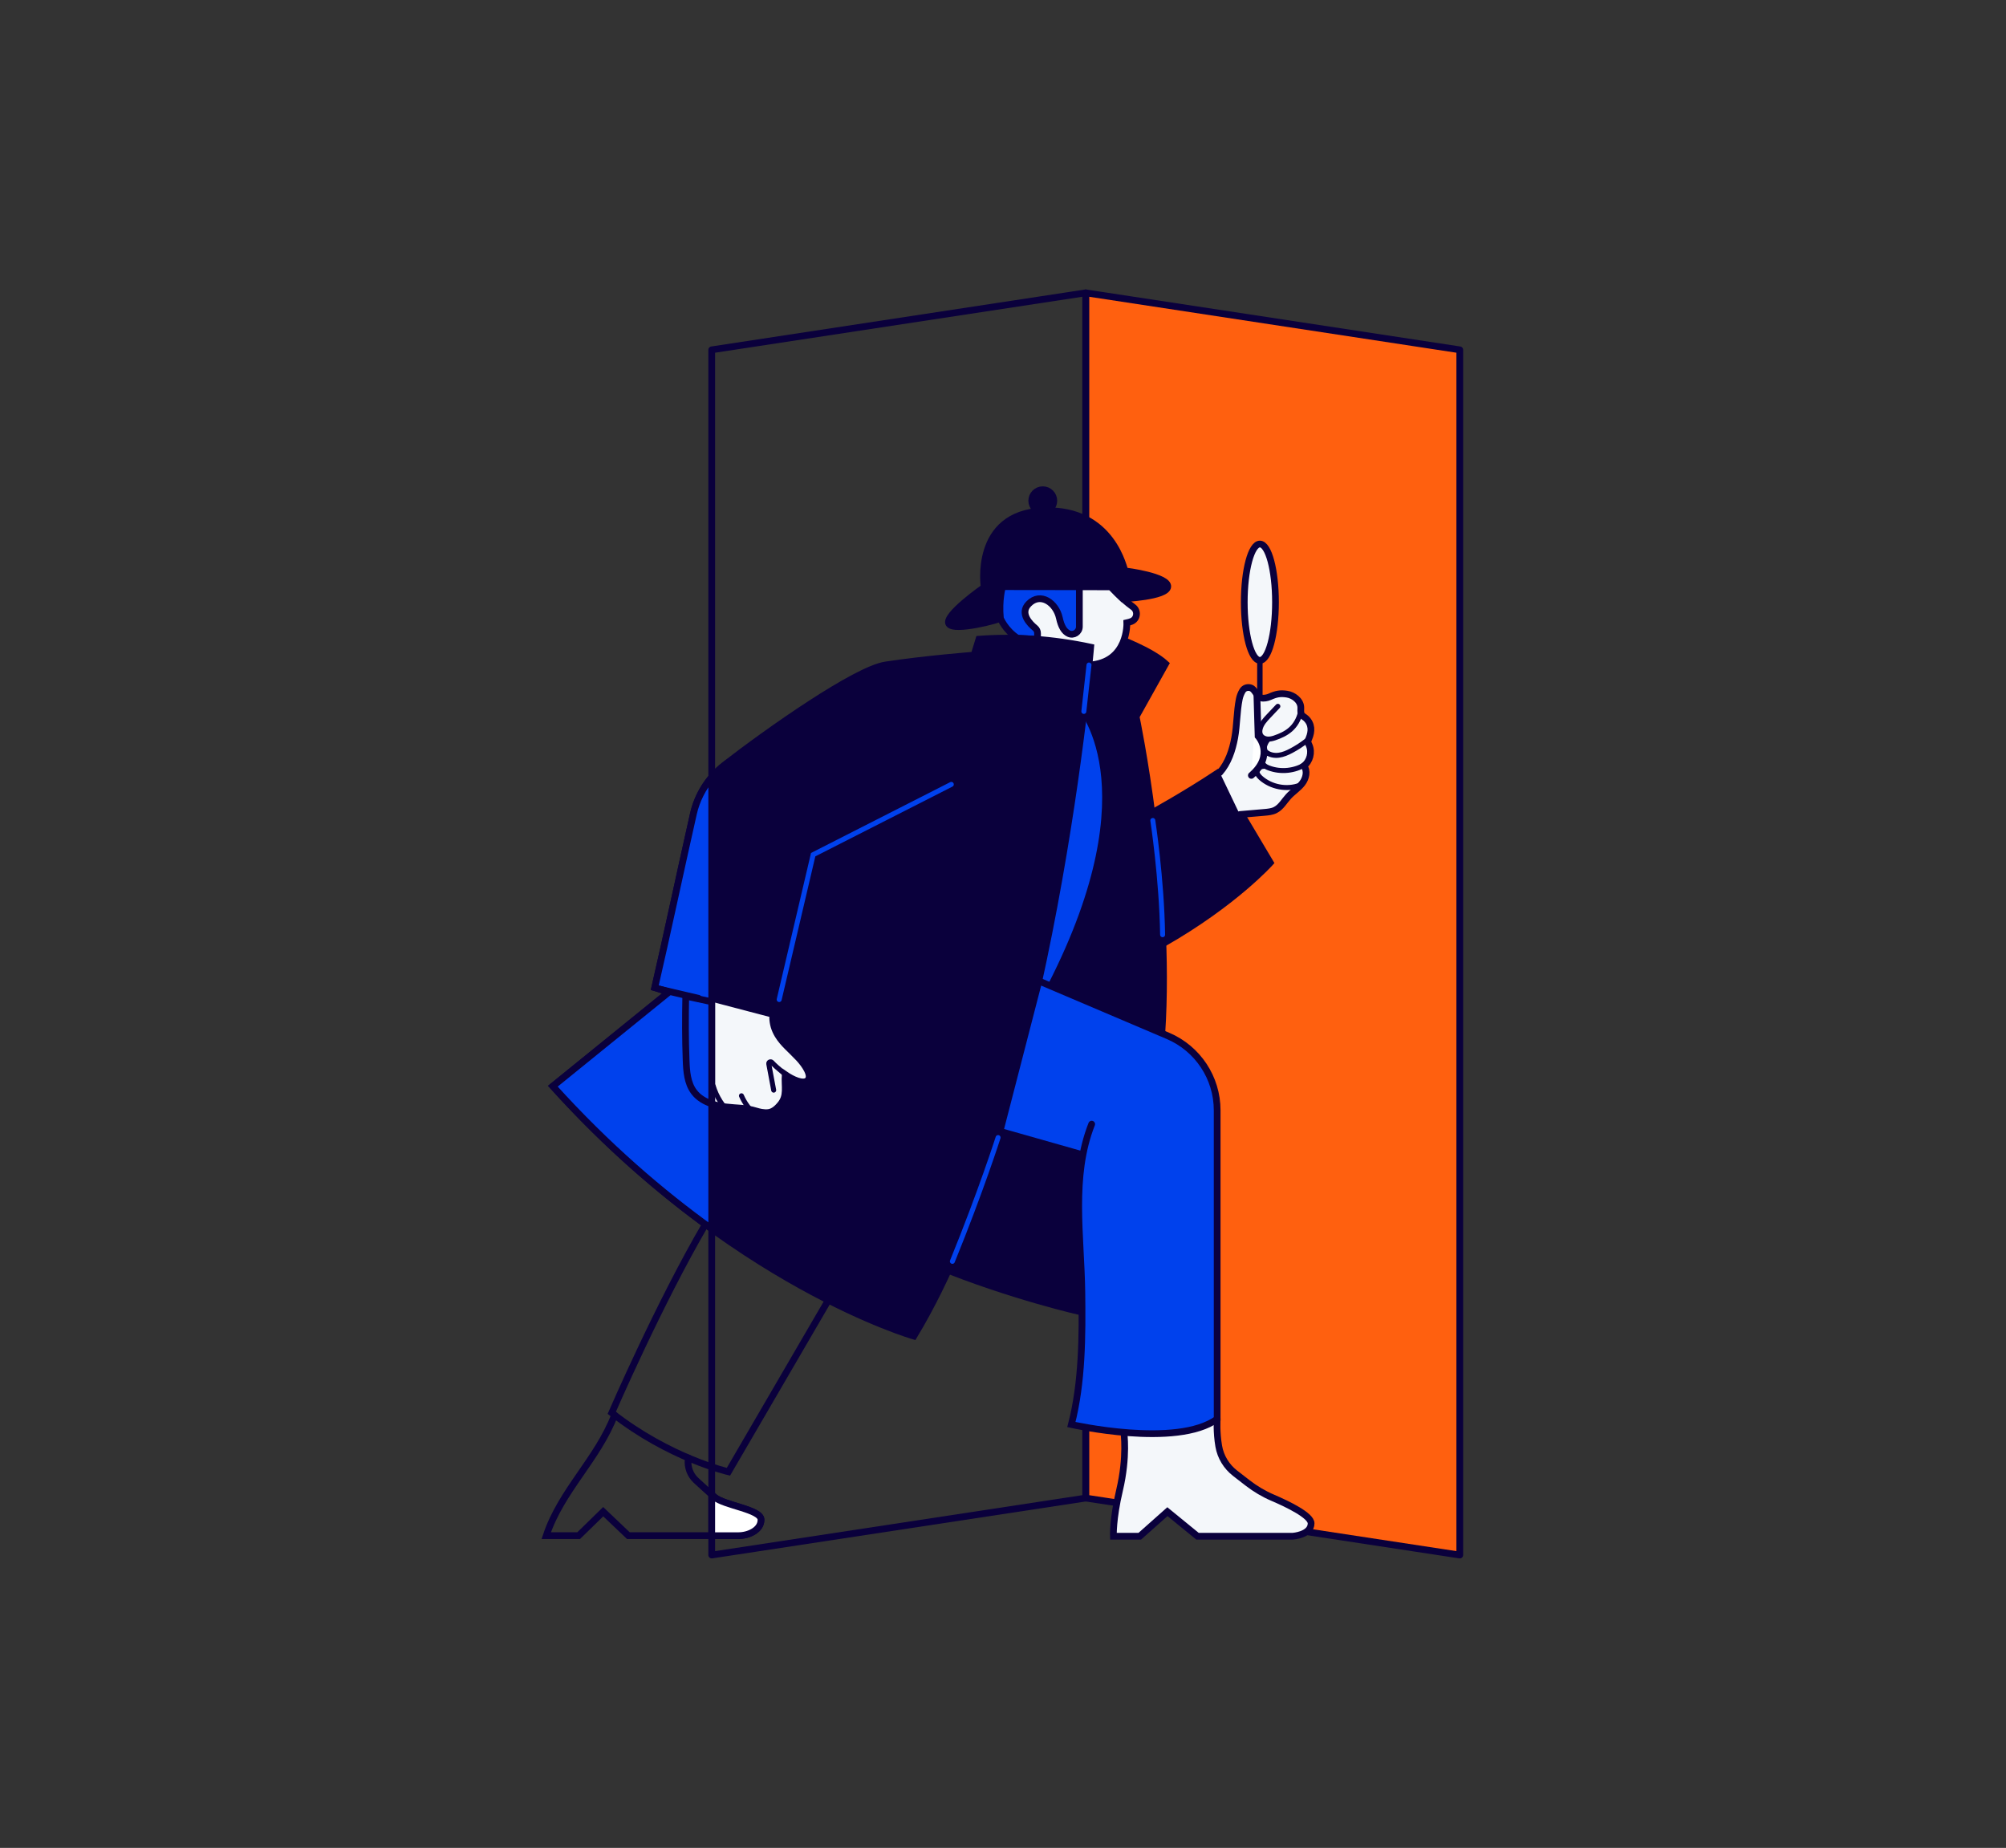 <?xml version="1.0" encoding="UTF-8"?> <svg xmlns="http://www.w3.org/2000/svg" id="Layer_1" viewBox="0 0 596 549"><rect x="0" y="0" width="596" height="549" fill="#333333" stroke="none"/><defs><style>.cls-1{fill:#f4f7fa;}.cls-1,.cls-2,.cls-3,.cls-4,.cls-5,.cls-6,.cls-7,.cls-8,.cls-9{stroke:#0a003c;}.cls-1,.cls-2,.cls-3,.cls-4,.cls-5,.cls-6,.cls-7,.cls-8,.cls-9,.cls-10{stroke-linecap:round;}.cls-1,.cls-2,.cls-3,.cls-4,.cls-5,.cls-6,.cls-8{stroke-width:2px;}.cls-1,.cls-2,.cls-3,.cls-6,.cls-7,.cls-8,.cls-9,.cls-10{stroke-miterlimit:10;}.cls-2{fill:#fff;}.cls-3{fill:#0041ed;}.cls-4{fill:#ff600f;}.cls-4,.cls-5{stroke-linejoin:round;}.cls-5,.cls-7,.cls-8,.cls-9,.cls-10{fill:none;}.cls-6{fill:#0a003c;}.cls-7{stroke-width:1.61px;}.cls-9,.cls-10{stroke-width:1.48px;}.cls-10{stroke:#0041ed;}</style></defs><polygon class="cls-4" points="322.58 445.07 322.58 87 433.71 103.93 433.71 462 322.58 445.07"></polygon><polygon class="cls-5" points="322.58 445.07 322.58 87 211.46 103.93 211.46 462 322.58 445.07"></polygon><path class="cls-6" d="M332.08,189.6s9.85,3.59,14.23,7.6l-8.76,15.69s10.54,49.97,7.64,94.1l-23.71,82.85s-21.14-4.74-43.4-13.87l39.99-184.82,14.01-1.55Z"></path><path class="cls-1" d="M330.07,174.35s2.9,3.33,6.58,6c1.55,1.12,1.28,3.57-.5,4.27-.41,.16-.86,.3-1.36,.41,0,0,.52,11.87-11.24,12.56l-18.83-5.94-4.38-10.49s5.47-7.21,5.75-7.48,18.42-2.65,18.42-2.65l5.56,3.33Z"></path><path class="cls-6" d="M297.24,183.7c.03,.27-13.77,4.1-15.32,1.64-1.55-2.46,10.49-10.85,10.49-10.85,0,0-3.37-21.8,17.51-22.71,20.89-.91,24.08,17.97,24.35,17.88s12.95,1.64,12.68,4.65c-.27,3.01-13.34,3.57-13.34,3.57l-3.53-3.53-32.22-.05s-1.16,3.88-.62,9.4Z"></path><path class="cls-3" d="M297.85,174.3s-1.16,3.88-.62,9.4c0,0,1.41,3.52,5.13,5.94l5.9,.32v-1.85c0-.58-.26-1.14-.71-1.51-1.51-1.23-4.69-4.36-1.91-7.2,3.56-3.63,8.14-.21,9.1,4.17,.57,2.63,1.47,4.05,2.77,4.66,1.48,.69,3.18-.42,3.18-2.06v-11.85s-22.85-.03-22.85-.03Z"></path><path class="cls-1" d="M361.63,421.58s-.26,3.88,.47,8.09c.55,3.18,2.3,6.04,4.85,8.02l3.69,2.86c2.3,1.78,4.81,3.28,7.48,4.42,4.48,1.92,11.42,5.27,11.42,7.61,0,3.47-5.47,3.83-5.47,3.83h-28.28l-8.94-7.3-8.21,7.3h-7.84s-.22-5.01,1.83-13.68c2.37-10.03,1.28-17.18,1.28-17.18"></path><path class="cls-6" d="M342.22,241.51s9.92-5.46,19.41-11.75l15.78,26.54s-10.73,12.03-31.89,24.07"></path><path class="cls-3" d="M320.4,209.24s22.74,23.35-8.15,83.73l-9-1.53,17.15-82.2Z"></path><path class="cls-6" d="M198.91,294.61l-34.66,28.09c53.08,58.77,107.26,74.25,107.26,74.25,41.05-67.86,52.54-204.68,52.54-204.68-11.43-2.43-22.48-3.16-33.2-2.37l-1.46,4.74s-14.23,1.09-26.27,2.92c-8.96,1.36-35.08,19.79-47.87,29.71-4.67,3.62-7.94,8.75-9.24,14.51-4.1,18.18-7.75,35.48-11.48,51.65,0,0,22.99,7.02,36.48,9.21"></path><path class="cls-8" d="M246.11,386.28l-29.69,50.98s-17.51-4.01-34.66-17.51c0,0,14.05-32.47,27.82-56"></path><path class="cls-1" d="M203.65,295.57c-.12,6.49-.05,12.98,.2,19.46,.12,3.26,.37,6.73,2.32,9.34,2.17,2.9,5.96,4.08,9.56,4.5,3.6,.42,5.53,.17,9,1.22,.61,.18,2.14,.64,3.62,.44,1.63-.21,2.88-1.65,3.41-2.27,2.32-2.68,1.28-5.48,1.52-9.02,2.27,1.56,5.32,2.91,6.6,1.81,1.62-1.39-.84-4.83-2.55-6.66-2.55-2.72-4.65-4.29-6.2-6.84-1.03-1.69-1.5-3.36-1.56-5.18"></path><path class="cls-3" d="M324.35,333.98c-6.18,15.63-3.14,33.14-2.92,49.94,.17,12.92,.13,26.79-3.11,39.3,0,0,31.27,7.11,43.31-1.64v-91.72c0-9.63-5.75-18.33-14.61-22.1l-38.36-16.32-11.55,44.67,24.63,6.99"></path><path class="cls-1" d="M362.4,229.53c2.51-2.84,3.75-6.59,4.44-10.32,.69-3.73,.6-7.8,1.36-11.52,.17-.84,.48-1.65,.91-2.39,.59-1.03,1.66-1.19,2.48-.94,1.31,.41,1.78,2.62,3.1,2.99,.74,.21,1.88-.02,2.58-.34,1.84-.83,3.07-1.09,5.06-.79s4.05,1.86,4.15,3.88c.04,.72-.12,1.37,.14,2.05,.2,.54,1,.88,1.41,1.28,1.78,1.69,1.75,3.86,.88,5.92-.13,.31-.28,.61-.29,.94-.01,.4,.2,.78,.36,1.15,.9,2.08,.21,4.73-1.6,6.11,1.19,1.44,.66,3.7-.49,5.18-1.15,1.48-2.79,2.5-4.06,3.88-1.28,1.4-2.23,3.2-3.92,4.05-.99,.5-2.13,.6-3.24,.7-2.44,.21-4.87,.42-7.31,.63"></path><path class="cls-8" d="M182.6,420.41c-5.07,13.19-15.85,22.43-20.31,35.83h9.63l7.3-7.12,7.48,7.12h32.52c1.63,0,3.27-.37,4.66-1.22,1.18-.73,2.23-1.84,2.23-3.52,0-3.1-10.95-4.2-13.86-6.75-1.53-1.34-3.72-3.34-5.45-4.93s-2.6-3.92-2.34-6.26l.05-.42"></path><path class="cls-9" d="M379.66,209.84c-.93,.98-1.85,1.96-2.78,2.94-1.06,1.12-2.16,2.31-2.49,3.82-.12,.55-.13,1.15,.11,1.67,.33,.72,1.09,1.17,1.87,1.28s1.58-.06,2.32-.31c3.43-1.17,6.58-2.9,7.76-7.87"></path><path class="cls-9" d="M376.88,219.58c-.64,.69-.96,1.3-1.2,2.21-.07,.28-.13,.58-.05,.87,.09,.33,.33,.6,.6,.82,1.03,.82,2.43,1.06,3.73,.89s2.52-.72,3.68-1.33c1.67-.88,3.26-1.92,4.74-3.09"></path><path class="cls-9" d="M376.17,223.92c-1.18,.56-1.55,2.33-.69,3.31,.39,.45,.95,.72,1.51,.93,3.56,1.34,7.74,.91,10.94-1.14"></path><path class="cls-9" d="M375.68,227.64c-.79,.06-1.71,.21-2.09,.9-.47,.85,.21,1.88,.94,2.53,3.11,2.79,7.8,3.68,11.71,2.2"></path><ellipse class="cls-1" cx="374.32" cy="178.91" rx="4.64" ry="17.28"></ellipse><line class="cls-7" x1="374.32" y1="196.19" x2="374.32" y2="207.35"></line><circle class="cls-6" cx="309.82" cy="148.77" r="3.28"></circle><polyline class="cls-10" points="282.64 233.04 241.6 253.92 231.5 296.96"></polyline><path class="cls-9" d="M229.87,323.88l-1.46-7.79c-.1-.53,.55-.85,.92-.46,1.71,1.84,3.89,3.3,5.67,5.11"></path><path class="cls-9" d="M224.38,331.16c-1.75-1.54-3.16-3.47-4.09-5.61"></path><path class="cls-9" d="M217.21,331.05c-2.49-2.25-4.35-5.2-5.31-8.42"></path><path class="cls-2" d="M212.23,444.75c-.24-.21-.51-.45-.77-.68v12.18h7.75c1.63,0,3.27-.37,4.66-1.22,1.18-.73,2.23-1.84,2.23-3.52,0-3.1-10.95-4.2-13.86-6.75Z"></path><path class="cls-10" d="M296.54,337.97s-5.09,15.94-13.58,36.77"></path><path class="cls-10" d="M342.51,243.76s2.65,17.24,2.91,33.94"></path><line class="cls-10" x1="323.55" y1="197.58" x2="322.02" y2="211.36"></line><path class="cls-2" d="M373.43,206.29l.36,12.4s5.08,5.57-2,11.68"></path><path class="cls-3" d="M211.46,230.93c-2.64,3.11-4.53,6.82-5.44,10.85-4.1,18.18-7.75,35.48-11.48,51.65,0,0,1.64,.5,4.27,1.27l-34.56,28.01c16.15,17.89,32.41,31.75,47.21,42.4V230.93Z"></path><path class="cls-3" d="M211.46,297.62l-7.72-1.66c-.12,6.49-.14,12.59,.11,19.07,.12,3.26,.37,6.73,2.32,9.34,1.3,1.75,3.2,2.86,5.29,3.57v-30.32Z"></path><line class="cls-3" x1="196.16" y1="293.92" x2="207.52" y2="296.59"></line></svg> 